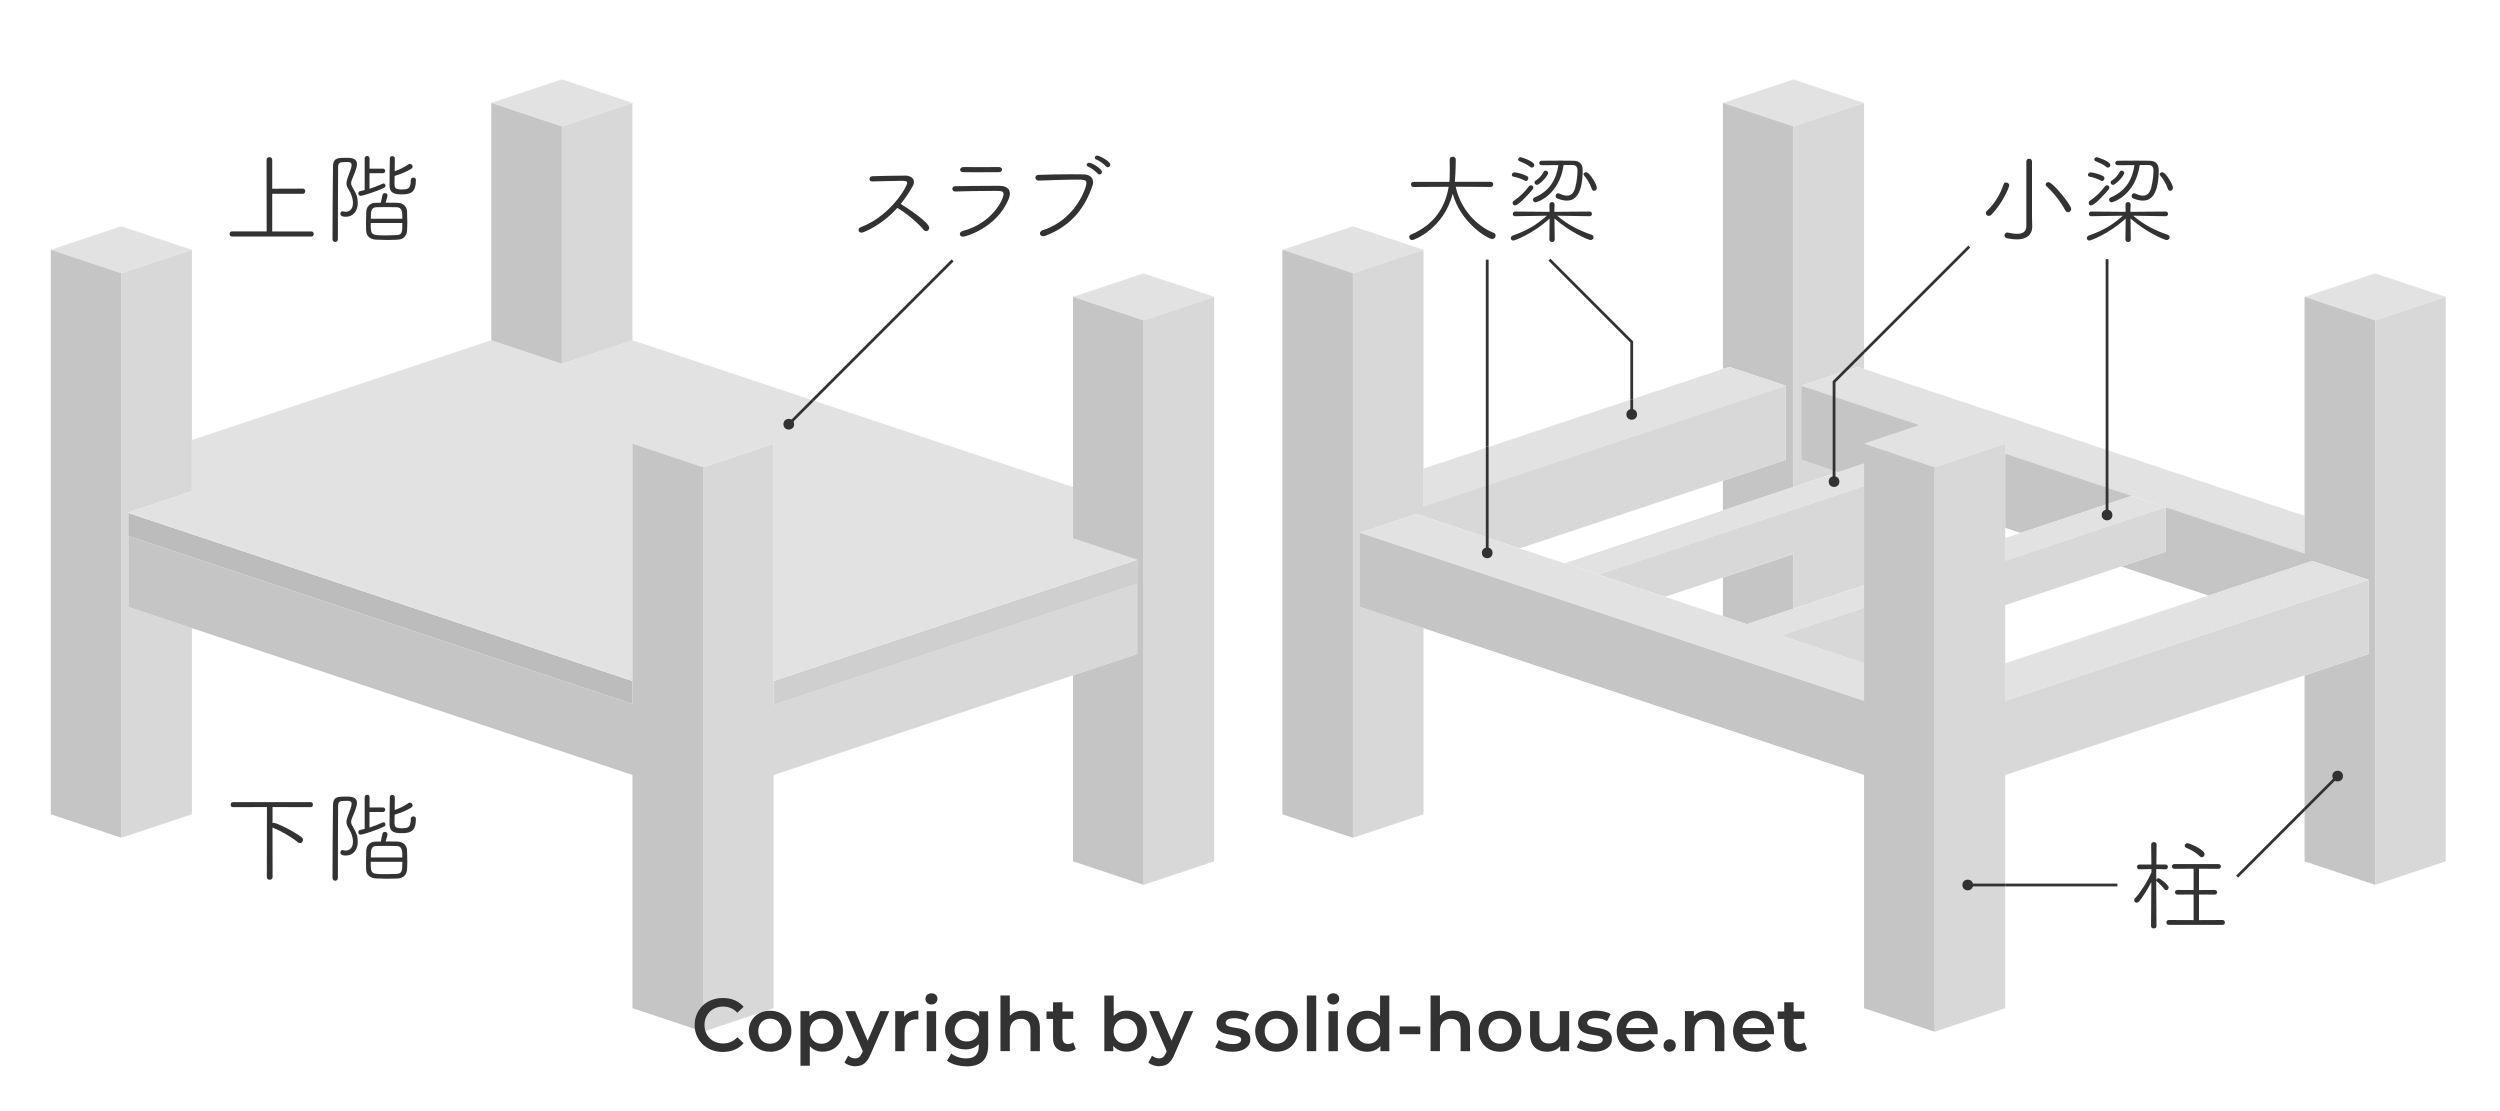 <svg xmlns="http://www.w3.org/2000/svg" viewBox="0 0 450 200"><g id="basecolor"><polygon points="113.84 18.53 101.14 14.29 88.43 18.53 101.14 22.76 113.84 18.53" fill="#e2e2e2" stroke-width="0"></polygon><polygon points="34.54 44.96 21.84 40.73 9.14 44.96 21.84 49.19 34.54 44.96" fill="#e2e2e2" stroke-width="0"></polygon><polygon points="23.11 96.47 23.11 92.34 22.96 92.29 34.54 88.43 34.54 79.21 34.54 79.21 34.54 44.96 34.54 44.96 34.54 44.96 34.54 44.96 21.84 49.19 21.84 83.45 21.84 91.92 21.84 91.92 21.84 92.66 21.84 150.8 34.54 146.57 34.54 113.06 23.11 109.25 23.11 96.47" fill="#d8d8d8" stroke-width="0"></polygon><polygon points="218.55 53.43 205.84 49.2 193.14 53.43 205.84 57.67 218.55 53.43" fill="#e2e2e2" stroke-width="0"></polygon><polygon points="204.7 105.08 139.25 126.89 139.25 122.59 139.25 79.86 126.55 84.1 126.55 185.71 139.25 181.47 139.25 139.5 193.14 121.57 204.7 117.72 204.7 105.08" fill="#d8d8d8" stroke-width="0"></polygon><polygon points="23.11 92.34 23.11 96.47 113.84 126.71 113.84 122.59 23.11 92.34" fill="#bcbcbc" stroke-width="0"></polygon><polygon points="139.25 122.59 139.25 126.89 204.7 105.08 204.7 104.37 204.7 100.77 139.25 122.59" fill="#cfcfcf" stroke-width="0"></polygon><polyline points="113.84 61.25 101.14 65.49 88.43 61.25 88.43 61.25 34.54 79.21 34.54 88.43 22.96 92.29 23.11 92.34 113.84 122.59 113.84 79.86 126.55 84.1 139.25 79.86 139.25 122.59 204.7 100.77 204.72 100.76 193.14 96.9 193.14 87.68 113.84 61.25" fill="#e2e2e2" stroke-width="0"></polyline><polygon points="21.84 91.92 9.14 87.68 21.84 91.92 21.84 91.92" fill="#e2e2e2" stroke-width="0"></polygon><polygon points="203.69 91.2 205.84 91.92 218.55 96.15 205.84 91.92 203.69 91.2" fill="#e2e2e2" stroke-width="0"></polygon><polygon points="218.55 53.43 205.84 57.67 205.84 91.92 205.84 100.39 205.84 101.14 205.84 159.27 218.55 155.04 218.55 96.15 218.55 53.43 218.55 53.43" fill="#d8d8d8" stroke-width="0"></polygon><polygon points="113.84 18.53 101.14 22.76 101.14 57.02 101.14 65.49 113.84 61.25 113.84 18.53 113.84 18.53 113.84 18.53" fill="#d8d8d8" stroke-width="0"></polygon><polyline points="205.84 91.92 205.84 57.67 193.14 53.43 193.14 53.43 193.14 87.68 193.14 87.68 193.14 96.9 204.72 100.76 204.7 100.77 204.7 104.37 204.7 105.08 204.7 117.72 193.14 121.57 193.14 155.04 205.84 159.27 205.84 101.14 205.84 100.39 205.84 91.92" fill="#c5c5c5" stroke-width="0"></polyline><polygon points="9.14 44.96 9.14 44.96 9.14 87.68 9.14 146.57 21.84 150.8 21.84 92.66 21.84 92.2 21.84 91.92 21.84 83.45 21.84 49.19 9.14 44.96" fill="#c5c5c5" stroke-width="0"></polygon><polygon points="101.14 65.49 101.14 57.02 101.14 22.76 88.43 18.53 88.43 18.53 88.43 61.25 88.43 61.25 101.14 65.49" fill="#c5c5c5" stroke-width="0"></polygon><polygon points="126.55 84.1 113.84 79.86 113.84 122.59 113.84 126.71 23.11 96.47 23.11 109.25 34.54 113.06 113.84 139.5 113.84 181.47 126.55 185.71 126.55 84.1" fill="#c5c5c5" stroke-width="0"></polygon><polygon points="360.94 119.38 397.52 107.21 381.81 101.97 360.94 108.93 360.94 119.38" fill="none" stroke-width="0"></polygon><polygon points="310.12 103.96 299.7 107.43 310.12 110.9 310.12 103.96" fill="none" stroke-width="0"></polygon><polygon points="363.7 95.93 360.94 95.01 360.94 96.85 363.7 95.93" fill="none" stroke-width="0"></polygon><polygon points="287.69 103.42 281.59 101.39 310.12 91.88 310.12 86.53 273.54 98.71 287.69 103.42 287.69 103.42" fill="none" stroke-width="0"></polygon><polygon points="335.53 18.53 322.82 14.29 310.12 18.53 322.82 22.76 335.53 18.53" fill="#e2e2e2" stroke-width="0"></polygon><polygon points="314.45 112.35 322.82 109.56 322.82 99.72 310.12 103.96 310.12 110.9 314.45 112.35" fill="#c5c5c5" stroke-width="0"></polygon><polygon points="321.42 69.42 321.42 69.42 321.42 82.77 310.12 86.53 310.12 91.88 322.82 87.65 322.82 22.76 310.12 18.53 310.12 18.53 310.12 66.41 311.26 66.04 321.42 69.42" fill="#c5c5c5" stroke-width="0"></polygon><polygon points="322.82 87.65 330.83 84.98 324.23 82.77 324.23 69.42 324.23 69.42 334.39 66.04 335.53 66.42 335.53 18.53 335.53 18.53 335.53 18.53 335.53 18.53 322.82 22.76 322.82 87.65" fill="#d8d8d8" stroke-width="0"></polygon><polygon points="321.42 69.42 311.26 66.04 310.12 66.41 256.23 84.34 256.23 91.11 321.42 69.42" fill="#e2e2e2" stroke-width="0"></polygon><polygon points="324.23 69.42 345.54 76.53 335.53 79.86 348.23 84.1 360.94 79.86 360.94 81.66 414.82 99.63 414.82 92.85 335.53 66.42 334.39 66.04 324.23 69.42" fill="#e2e2e2" stroke-width="0"></polygon><polygon points="256.23 44.96 243.53 40.73 230.82 44.96 243.53 49.19 256.23 44.96" fill="#e2e2e2" stroke-width="0"></polygon><polygon points="243.53 49.19 230.82 44.96 230.82 44.96 230.82 146.57 243.53 150.8 243.53 49.19" fill="#c5c5c5" stroke-width="0"></polygon><polygon points="244.8 95.9 244.8 95.9 254.96 92.51 273.54 98.71 310.12 86.53 321.42 82.77 321.42 69.42 321.42 69.42 256.23 91.11 256.23 84.34 256.23 44.96 256.23 44.96 256.23 44.96 256.23 44.96 243.53 49.19 243.53 150.8 256.23 146.57 256.23 113.06 244.8 109.25 244.8 95.9" fill="#d8d8d8" stroke-width="0"></polygon><polygon points="440.23 53.43 427.53 49.2 414.82 53.43 427.53 57.67 440.23 53.43" fill="#e2e2e2" stroke-width="0"></polygon><polygon points="427.53 57.67 414.82 53.43 414.82 53.43 414.82 92.85 414.82 99.63 360.94 81.66 360.94 95.01 363.7 95.93 383.72 89.26 389.82 91.29 389.82 91.29 389.82 99.3 381.81 101.97 397.52 107.21 416.22 100.98 426.38 104.37 426.38 104.37 426.38 117.72 414.82 121.57 414.82 155.04 427.53 159.27 427.53 57.67" fill="#c5c5c5" stroke-width="0"></polygon><polygon points="440.23 53.43 427.53 57.67 427.53 159.27 440.23 155.04 440.23 53.43 440.23 53.43" fill="#d8d8d8" stroke-width="0"></polygon><polygon points="310.12 91.88 281.59 101.39 287.69 103.42 335.53 87.48 335.53 83.41 330.83 84.98 322.82 87.65 310.12 91.88" fill="#e2e2e2" stroke-width="0"></polygon><polygon points="287.69 103.42 287.69 103.42 299.7 107.43 310.12 103.96 322.82 99.72 322.82 109.56 335.53 105.32 335.53 87.48 287.69 103.42" fill="#d8d8d8" stroke-width="0"></polygon><polygon points="360.94 100.92 389.82 91.29 383.72 89.26 363.7 95.93 360.94 96.85 360.94 100.92" fill="#e2e2e2" stroke-width="0"></polygon><polygon points="314.45 112.35 310.12 110.9 299.7 107.43 287.69 103.42 273.54 98.71 254.96 92.51 244.8 95.9 335.53 126.15 335.53 119.37 320.55 114.38 335.53 109.39 335.53 105.32 322.82 109.56 314.45 112.35" fill="#e2e2e2" stroke-width="0"></polygon><polygon points="320.55 114.38 335.53 119.37 335.53 109.39 320.55 114.38" fill="#d8d8d8" stroke-width="0"></polygon><polygon points="360.94 126.15 426.38 104.37 416.22 100.98 397.52 107.21 360.94 119.38 360.94 126.15" fill="#e2e2e2" stroke-width="0"></polygon><polygon points="426.38 104.37 426.38 104.37 360.94 126.15 360.94 119.38 360.94 108.93 381.81 101.97 389.82 99.3 389.82 91.29 389.82 91.29 360.94 100.92 360.94 96.85 360.94 95.01 360.94 81.66 360.94 79.86 348.23 84.1 348.23 185.71 360.94 181.47 360.94 139.5 414.82 121.57 426.38 117.72 426.38 104.37" fill="#d8d8d8" stroke-width="0"></polygon><polygon points="348.23 84.1 335.53 79.86 345.54 76.53 324.23 69.42 324.23 69.42 324.23 82.77 330.83 84.98 335.53 83.41 335.53 87.48 335.53 105.32 335.53 109.39 335.53 119.37 335.53 126.15 244.8 95.9 244.8 95.9 244.8 109.25 256.23 113.06 335.53 139.5 335.53 181.47 348.23 185.71 348.23 84.1" fill="#c5c5c5" stroke-width="0"></polygon></g><g id="inside"><line x1="379.27" y1="92.7" x2="379.27" y2="81" fill="none" stroke="#323232" stroke-miterlimit="10" stroke-width=".5"></line><circle cx="379.27" cy="92.7" r=".96" fill="#323232" stroke-width="0"></circle><line x1="267.7" y1="99.52" x2="267.7" y2="80.33" fill="none" stroke="#323232" stroke-miterlimit="10" stroke-width=".5"></line><circle cx="267.7" cy="99.52" r=".96" fill="#323232" stroke-width="0"></circle><line x1="141.98" y1="76.36" x2="146.28" y2="72.06" fill="none" stroke="#323232" stroke-miterlimit="10" stroke-width=".5"></line><circle cx="141.98" cy="76.36" r=".96" fill="#323232" stroke-width="0"></circle><polyline points="330.13 86.69 330.13 68.72 335.53 63.33" fill="none" stroke="#323232" stroke-miterlimit="10" stroke-width=".5"></polyline><circle cx="330.13" cy="86.69" r=".96" fill="#323232" stroke-width="0"></circle><line x1="293.71" y1="74.59" x2="293.71" y2="71.87" fill="none" stroke="#323232" stroke-miterlimit="10" stroke-width=".5"></line><circle cx="293.71" cy="74.59" r=".96" fill="#323232" stroke-width="0"></circle><line x1="420.78" y1="139.69" x2="414.82" y2="145.65" fill="none" stroke="#323232" stroke-miterlimit="10" stroke-width=".5"></line><circle cx="420.78" cy="139.69" r=".96" fill="#323232" stroke-width="0"></circle><line x1="354.19" y1="159.3" x2="360.94" y2="159.3" fill="none" stroke="#323232" stroke-miterlimit="10" stroke-width=".5"></line><circle cx="354.19" cy="159.3" r=".96" fill="#323232" stroke-width="0"></circle></g><g id="outsidel"><line x1="379.27" y1="81" x2="379.27" y2="46.65" fill="none" stroke="#323232" stroke-miterlimit="10" stroke-width=".5"></line><line x1="335.53" y1="63.33" x2="354.47" y2="44.39" fill="none" stroke="#323232" stroke-miterlimit="10" stroke-width=".5"></line><polyline points="293.71 71.87 293.71 61.55 278.9 46.74" fill="none" stroke="#323232" stroke-miterlimit="10" stroke-width=".5"></polyline><line x1="414.82" y1="145.65" x2="402.68" y2="157.79" fill="none" stroke="#323232" stroke-miterlimit="10" stroke-width=".5"></line><line x1="360.94" y1="159.3" x2="381.13" y2="159.3" fill="none" stroke="#323232" stroke-miterlimit="10" stroke-width=".5"></line><line x1="146.28" y1="72.06" x2="171.47" y2="46.87" fill="none" stroke="#323232" stroke-miterlimit="10" stroke-width=".5"></line><line x1="267.7" y1="80.33" x2="267.7" y2="46.74" fill="none" stroke="#323232" stroke-miterlimit="10" stroke-width=".5"></line></g><g id="outside"><path d="m156.96,32.66c-.29,0-.45-.23-.45-.45,0-.23.16-.47.49-.49,1.33-.05,4.09-.11,5.94-.11,1.06,0,1.57.54,1.57,1.15,0,.22-.05.45-.18.67-.63,1.13-1.35,2.23-2.2,3.28,1.55.94,5.13,3.37,5.13,4.3,0,.32-.27.59-.56.59-.16,0-.31-.07-.45-.23-.95-1.19-3.13-3.04-4.74-3.94-2.72,3.06-6.03,4.45-6.45,4.45-.31,0-.52-.23-.52-.49,0-.2.13-.4.45-.52,5.31-2.02,8.3-7.29,8.3-7.94,0-.38-.38-.38-.95-.38-1.31,0-3.87.07-5.37.11h-.02Z" fill="#323232" stroke-width="0"></path><path d="m171.94,34.48c-.34,0-.52-.25-.52-.49s.16-.47.54-.47c1.96-.04,4.41-.07,6.61-.07h1.39c1.17.02,1.82.54,1.82,1.4,0,.31-.07.63-.23,1.01-2.21,5.28-7.87,6.75-8.19,6.75-.38,0-.59-.23-.59-.49,0-.22.16-.45.52-.54,5.51-1.49,7.35-5.83,7.35-6.63,0-.59-.5-.59-1.66-.59-2.04,0-5.28.05-7,.11h-.02Zm7.87-3.49c-1.17,0-2.74.02-4.27.02-.76,0-1.51,0-2.18-.02-.36,0-.54-.22-.54-.43,0-.23.22-.49.59-.49.9,0,2.02.02,3.17.02s2.29-.02,3.22-.02c.36,0,.56.23.56.47s-.18.45-.56.45Z" fill="#323232" stroke-width="0"></path><path d="m186.89,32.5c-.34,0-.52-.27-.52-.52s.16-.49.52-.5c1.67-.07,3.89-.11,5.85-.11.85,0,1.66,0,2.36.02,1.04.02,1.66.59,1.66,1.42,0,.22-.05.43-.13.67-1.24,3.58-3.49,7.08-8.48,8.97-.14.05-.27.07-.38.07-.36,0-.58-.23-.58-.5,0-.23.14-.47.49-.58,5.89-1.87,7.87-7.58,7.87-8.48,0-.59-.36-.63-1.75-.63-1.91,0-4.68.11-6.9.18h-.02Zm10.7-1.24c-.36-.45-1.22-1.04-1.76-1.28-.16-.07-.23-.18-.23-.31,0-.18.18-.38.45-.38.49,0,2.3,1.06,2.3,1.67,0,.25-.22.45-.43.45-.13,0-.23-.05-.32-.16Zm1.48-1.31c-.36-.43-1.22-1.03-1.78-1.26-.16-.07-.23-.2-.23-.31,0-.18.18-.38.45-.38s2.34.97,2.34,1.64c0,.27-.22.47-.45.47-.11,0-.23-.05-.32-.16Z" fill="#323232" stroke-width="0"></path><path d="m41.75,42.57c-.29,0-.43-.23-.43-.47,0-.22.14-.45.43-.45h6.25l-.02-12.87c0-.32.25-.49.5-.49.27,0,.52.16.52.49v5.19l5.51-.02c.29,0,.43.23.43.47s-.14.47-.43.47h-5.51v6.77h7.06c.27,0,.41.23.41.45,0,.23-.14.47-.41.47h-14.31Z" fill="#323232" stroke-width="0"></path><path d="m62.19,28.4c1.04,0,2.07.04,2.07,1.19,0,.67-.79,2.45-.83,2.52-.16.36-.23.63-.23.86,0,.32.14.59.41,1.04.54.88.79,1.51.79,2.54,0,1.37-.79,2.47-2.14,2.47-.88,0-.99-.34-.99-.54,0-.22.14-.45.38-.45.02,0,.05.02.09.02.18.05.34.07.49.07.34,0,1.3-.16,1.3-1.58,0-.95-.38-1.78-.77-2.41-.27-.43-.4-.77-.4-1.13,0-.31.09-.63.23-1.03.36-.9.7-1.89.7-2.25,0-.52-.45-.56-.81-.56-.29,0-.63.04-.86.04-.54.02-.76.31-.76.81-.04,2.99-.02,8.75-.04,13.05,0,.32-.23.49-.47.49-.25,0-.5-.16-.5-.49,0-3.33.04-9.7.09-13.2.04-1.41.88-1.46,2.25-1.46Zm4.32,2.81v2.77c.85-.27,1.64-.58,2.39-.92.05-.02.11-.04.14-.04.2,0,.34.2.34.41,0,.14-.07.29-.23.36-1.49.72-3.84,1.46-4.25,1.46-.27,0-.41-.23-.41-.43,0-.18.09-.36.29-.4.29-.05.58-.13.86-.2v-5.71c0-.29.22-.43.45-.43.22,0,.43.14.43.43v1.85h2.41c.27,0,.4.2.4.41,0,.2-.13.41-.4.41h-2.43Zm5.1,5.31c1.04.02,1.62.76,1.66,1.51.02.63.05,1.42.05,2.18,0,.43-.02.86-.04,1.24-.05.94-.58,1.64-1.69,1.69-.68.04-1.35.05-2,.05s-1.26-.02-1.91-.05c-1.24-.07-1.76-.79-1.78-1.67-.02-.4-.02-.85-.02-1.28,0-.72.02-1.46.04-2.04.04-.83.52-1.62,1.67-1.64.31,0,.63-.02.95-.02.11-.47.31-1.42.31-1.42.04-.2.23-.31.43-.31.23,0,.47.14.47.41,0,.09-.02.32-.34,1.31.74,0,1.48,0,2.2.02Zm-4.88,3.62c0,2.2.02,2.23,2.81,2.23.58,0,1.19-.02,1.87-.05,1.01-.05,1.01-.63,1.01-2.18h-5.69Zm5.69-.77c0-1.13,0-2.07-1.06-2.07-.59-.02-1.21-.02-1.82-.02s-1.19,0-1.75.02c-1.04,0-1.04.81-1.04,2.07h5.67Zm-1.4-6.16c.02.63.18.9,1.3.9,1.33,0,1.6-.32,1.62-1.69,0-.31.23-.45.47-.45s.45.14.45.43c0,2.2-.88,2.59-2.54,2.59-1.01,0-2.2-.05-2.2-1.6,0-.81.02-4.16.05-4.88,0-.27.22-.41.43-.41.23,0,.47.16.47.45,0,.43,0,1.33-.02,2.27.9-.32,1.67-.68,2.5-1.26.07-.05.16-.07.23-.07.25,0,.49.25.49.5,0,.14-.07.29-.25.4-.95.58-1.96.97-2.99,1.28-.02.68-.02,1.28-.02,1.55Z" fill="#323232" stroke-width="0"></path><path d="m48.05,145.27l-6.1.02c-.29,0-.43-.22-.43-.45,0-.22.14-.45.43-.45h13.97c.27,0,.41.22.41.45,0,.22-.14.45-.41.45l-6.86-.02v2.88c.07-.02.14-.04.22-.04.5,0,3.71,1.55,5.02,2.61.18.14.23.31.23.47,0,.31-.23.58-.52.58-.13,0-.27-.05-.4-.16-1.19-.99-3.1-2.07-4.56-2.65l.02,8.91c0,.32-.27.49-.52.49-.27,0-.52-.16-.52-.49l.02-12.6Z" fill="#323232" stroke-width="0"></path><path d="m62.19,143.38c1.04,0,2.07.04,2.07,1.19,0,.67-.79,2.45-.83,2.52-.16.36-.23.63-.23.86,0,.32.14.59.41,1.04.54.88.79,1.51.79,2.54,0,1.37-.79,2.47-2.14,2.47-.88,0-.99-.34-.99-.54,0-.22.14-.45.38-.45.02,0,.05.02.09.02.18.05.34.07.49.07.34,0,1.3-.16,1.3-1.58,0-.95-.38-1.78-.77-2.41-.27-.43-.4-.77-.4-1.13,0-.31.09-.63.23-1.03.36-.9.7-1.89.7-2.25,0-.52-.45-.56-.81-.56-.29,0-.63.04-.86.04-.54.02-.76.31-.76.81-.04,2.99-.02,8.75-.04,13.05,0,.32-.23.49-.47.49-.25,0-.5-.16-.5-.49,0-3.33.04-9.7.09-13.2.04-1.41.88-1.46,2.25-1.46Zm4.32,2.81v2.77c.85-.27,1.64-.58,2.39-.92.05-.02.11-.04.14-.04.2,0,.34.2.34.41,0,.14-.07.29-.23.36-1.49.72-3.84,1.46-4.25,1.46-.27,0-.41-.23-.41-.43,0-.18.09-.36.29-.4.29-.05.58-.13.86-.2v-5.71c0-.29.22-.43.45-.43.22,0,.43.14.43.43v1.85h2.41c.27,0,.4.2.4.41,0,.2-.13.41-.4.41h-2.43Zm5.1,5.31c1.04.02,1.62.76,1.66,1.51.02.63.05,1.42.05,2.18,0,.43-.02.86-.04,1.24-.05.94-.58,1.64-1.69,1.69-.68.04-1.35.05-2,.05s-1.26-.02-1.91-.05c-1.24-.07-1.76-.79-1.78-1.67-.02-.4-.02-.85-.02-1.28,0-.72.02-1.46.04-2.04.04-.83.52-1.62,1.67-1.64.31,0,.63-.02.95-.02.11-.47.31-1.42.31-1.42.04-.2.23-.31.43-.31.23,0,.47.14.47.41,0,.09-.02.32-.34,1.31.74,0,1.48,0,2.2.02Zm-4.88,3.62c0,2.2.02,2.23,2.81,2.23.58,0,1.19-.02,1.87-.05,1.01-.05,1.01-.63,1.01-2.18h-5.69Zm5.69-.77c0-1.13,0-2.07-1.06-2.07-.59-.02-1.21-.02-1.82-.02s-1.19,0-1.75.02c-1.04,0-1.04.81-1.04,2.07h5.67Zm-1.4-6.16c.02.63.18.9,1.3.9,1.33,0,1.6-.32,1.62-1.69,0-.31.23-.45.47-.45s.45.14.45.43c0,2.2-.88,2.59-2.54,2.59-1.01,0-2.2-.05-2.2-1.6,0-.81.02-4.16.05-4.88,0-.27.22-.41.43-.41.23,0,.47.16.47.45,0,.43,0,1.33-.02,2.27.9-.32,1.67-.68,2.5-1.26.07-.05.16-.07.23-.07.25,0,.49.25.49.5,0,.14-.07.29-.25.4-.95.58-1.96.97-2.99,1.28-.02.68-.02,1.28-.02,1.55Z" fill="#323232" stroke-width="0"></path><path d="m357.99,38.87c-.29,0-.54-.23-.54-.5,0-.14.05-.27.18-.4,1.35-1.24,2.45-3.03,3.02-4.81.07-.22.25-.31.43-.31.29,0,.58.2.58.5,0,.43-1.3,3.38-3.22,5.31-.14.14-.31.2-.45.2Zm6.75-9.78c0-.36.25-.52.52-.52.25,0,.5.16.5.52v9.69l.04,2.02v.04c0,1.1-.67,2.25-2.81,2.25-.49,0-1.06-.07-1.71-.2-.32-.07-.47-.29-.47-.5,0-.27.2-.54.49-.54.04,0,.09,0,.13.02.59.13,1.15.22,1.64.22,1.01,0,1.67-.38,1.67-1.4v-11.58Zm6.99,8.75c-.76-1.49-2.14-3.19-3.37-4.32-.11-.09-.14-.2-.14-.31,0-.23.22-.43.49-.43.79,0,4.11,4.12,4.11,4.83,0,.34-.29.59-.58.59-.18,0-.38-.11-.5-.36Z" fill="#323232" stroke-width="0"></path><path d="m383.99,38.84c2.05,1.71,3.89,2.63,6.16,3.4.27.09.38.29.38.47,0,.25-.2.5-.52.5-.43,0-3.82-1.48-6.52-3.89l.05,3.78c0,.31-.23.47-.47.47s-.49-.16-.49-.47l.04-3.76c-2.99,2.75-6.3,3.96-6.52,3.96-.29,0-.47-.22-.47-.43,0-.2.11-.38.4-.49,2.49-.88,4.12-1.82,6.09-3.55l-5.73.09c-.27,0-.4-.2-.4-.41s.14-.43.41-.43l6.21.05-.02-1.3v-.02c0-.29.23-.43.47-.43s.45.13.45.42v.02l-.04,1.31,6.36-.05c.27,0,.42.22.42.41,0,.22-.14.43-.42.43l-5.85-.09Zm-5.81-6.32c-.61-.32-1.42-.61-2.04-.72-.22-.04-.31-.18-.31-.32,0-.22.18-.45.47-.45.5,0,1.71.38,2.23.65.2.09.27.25.27.41,0,.23-.2.49-.43.49-.07,0-.13-.02-.2-.05Zm-1.78,4.45c-.25,0-.43-.2-.43-.43,0-.14.05-.29.21-.4,1.21-.85,1.93-1.57,2.72-2.61.09-.13.23-.18.36-.18.21,0,.43.16.43.4,0,.11-.04.23-.14.36-.58.72-2.52,2.86-3.15,2.86Zm2.75-6.91c-.52-.47-1.33-.79-1.93-1.04-.18-.07-.25-.2-.25-.32,0-.2.2-.4.45-.4.13,0,2.45.72,2.45,1.4,0,.25-.2.47-.43.47-.11,0-.2-.04-.29-.11Zm6-.34c-.79,5.47-4.81,6.7-5.04,6.7-.31,0-.47-.23-.47-.47,0-.16.09-.34.27-.41,2.75-1.13,3.92-3.29,4.3-5.82-1.1,0-2.25,0-3.03.02-.29,0-.43-.2-.43-.4s.16-.41.45-.41c.9-.02,2.16-.02,3.37-.02.88,0,1.73,0,2.38.02.99.02,1.62.54,1.62,1.67,0,5.31-2.05,5.51-2.85,5.51-.52,0-1.12-.14-1.75-.4-.2-.07-.27-.25-.27-.43,0-.25.16-.49.43-.49.07,0,.14.02.23.05.52.25.99.38,1.39.38.68,0,1.19-.41,1.48-1.48.3-1.15.4-2.5.4-3.1,0-.68-.41-.94-.94-.94h-1.55Zm-5.24,3.12c0-.13.05-.25.21-.34.59-.36,1.17-1.03,1.42-1.55.07-.18.22-.23.36-.23.23,0,.47.18.47.4,0,.5-1.55,2.16-2.03,2.16-.23,0-.43-.22-.43-.43Zm10.3,1.15c-.31-.99-.92-1.87-1.39-2.43-.05-.07-.09-.13-.09-.2,0-.2.25-.36.49-.36.59,0,1.91,2.18,1.91,2.81,0,.32-.25.54-.5.54-.16,0-.34-.11-.41-.36Z" fill="#323232" stroke-width="0"></path><path d="m262.03,33.62c.85,4.02,3.82,7.13,6.86,8.3.23.09.32.27.32.47,0,.31-.23.63-.59.63-.92,0-5.8-3.08-7.13-8.17-1.58,6.3-6.97,8.37-7.29,8.37s-.54-.27-.54-.56c0-.16.09-.34.31-.43,4.36-1.85,6.21-5.11,6.79-8.61l-6.32.04c-.31,0-.47-.23-.47-.47,0-.22.16-.45.47-.45h6.45c.04-.27.07-.85.07-2.11,0-.7,0-1.48-.02-1.93v-.02c0-.31.27-.47.54-.47.29,0,.56.16.56.5,0,1.6-.13,3.71-.16,4.02h6.43c.32,0,.47.23.47.45,0,.23-.14.47-.47.47l-6.27-.04Z" fill="#323232" stroke-width="0"></path><path d="m280.3,38.84c2.05,1.71,3.89,2.63,6.16,3.4.27.09.38.29.38.47,0,.25-.2.5-.52.5-.43,0-3.82-1.48-6.52-3.89l.05,3.78c0,.31-.23.47-.47.47s-.49-.16-.49-.47l.04-3.76c-2.99,2.75-6.3,3.96-6.52,3.96-.29,0-.47-.22-.47-.43,0-.2.11-.38.4-.49,2.49-.88,4.12-1.82,6.09-3.55l-5.73.09c-.27,0-.4-.2-.4-.41s.14-.43.41-.43l6.21.05-.02-1.3v-.02c0-.29.23-.43.47-.43s.45.13.45.42v.02l-.04,1.31,6.36-.05c.27,0,.41.22.41.41,0,.22-.14.43-.41.43l-5.85-.09Zm-5.82-6.32c-.61-.32-1.42-.61-2.04-.72-.22-.04-.31-.18-.31-.32,0-.22.18-.45.47-.45.5,0,1.71.38,2.23.65.2.09.27.25.27.41,0,.23-.2.49-.43.49-.07,0-.13-.02-.2-.05Zm-1.78,4.45c-.25,0-.43-.2-.43-.43,0-.14.05-.29.22-.4,1.21-.85,1.93-1.57,2.72-2.61.09-.13.23-.18.36-.18.22,0,.43.16.43.4,0,.11-.04.23-.14.36-.58.72-2.52,2.86-3.15,2.86Zm2.75-6.91c-.52-.47-1.33-.79-1.93-1.04-.18-.07-.25-.2-.25-.32,0-.2.2-.4.45-.4.13,0,2.45.72,2.45,1.4,0,.25-.2.47-.43.47-.11,0-.2-.04-.29-.11Zm6-.34c-.79,5.47-4.81,6.7-5.04,6.7-.31,0-.47-.23-.47-.47,0-.16.09-.34.27-.41,2.75-1.13,3.92-3.29,4.3-5.82-1.1,0-2.25,0-3.02.02-.29,0-.43-.2-.43-.4s.16-.41.45-.41c.9-.02,2.16-.02,3.37-.02.88,0,1.73,0,2.38.02.99.02,1.62.54,1.62,1.67,0,5.31-2.05,5.51-2.84,5.51-.52,0-1.12-.14-1.75-.4-.2-.07-.27-.25-.27-.43,0-.25.16-.49.43-.49.07,0,.14.02.23.05.52.25.99.38,1.39.38.68,0,1.19-.41,1.48-1.48.31-1.15.4-2.5.4-3.1,0-.68-.41-.94-.94-.94h-1.55Zm-5.24,3.12c0-.13.05-.25.22-.34.59-.36,1.17-1.03,1.42-1.55.07-.18.22-.23.36-.23.23,0,.47.18.47.4,0,.5-1.55,2.16-2.03,2.16-.23,0-.43-.22-.43-.43Zm10.3,1.15c-.31-.99-.92-1.87-1.39-2.43-.05-.07-.09-.13-.09-.2,0-.2.25-.36.49-.36.59,0,1.91,2.18,1.91,2.81,0,.32-.25.54-.5.54-.16,0-.34-.11-.41-.36Z" fill="#323232" stroke-width="0"></path><path d="m387.28,158.7c-.67,1.33-1.53,2.7-2.25,3.58-.13.14-.27.2-.4.2-.25,0-.49-.2-.49-.43,0-.11.05-.22.14-.32.86-.92,2.25-2.97,2.99-4.74l-.02-.56-2.14.04c-.29,0-.45-.22-.45-.43s.16-.43.45-.43h2.14l-.04-3.6c0-.29.25-.43.49-.43.25,0,.49.14.49.43l-.04,3.6h1.66c.27,0,.41.22.41.43s-.14.43-.43.43l-1.66-.04v2c.02-.18.2-.36.41-.36s1.82,1.19,1.82,1.69c0,.25-.22.47-.45.47-.11,0-.22-.04-.31-.16-.4-.52-.96-1.1-1.37-1.41-.07-.04-.09-.07-.11-.16,0,1.33.05,8.21.05,8.21,0,.29-.23.41-.49.41-.23,0-.49-.13-.49-.41l.05-8.01Zm3.12,7.78c-.31,0-.45-.22-.45-.43,0-.23.14-.45.45-.45l4.45.02v-4.61l-2.9.02c-.31,0-.45-.22-.45-.43,0-.2.14-.41.45-.41l2.9.02v-3.84l-3.44.02c-.31,0-.47-.22-.47-.43s.16-.43.45-.43h7.92c.31,0,.45.22.45.43s-.14.43-.45.43l-3.49-.02v3.84l2.81-.02c.31,0,.45.22.45.43,0,.2-.14.41-.45.41l-2.81-.02v4.61l4.23-.02c.29,0,.43.22.43.45,0,.22-.14.43-.43.43h-9.65Zm5.58-12.33c-.77-.77-1.58-1.17-2.5-1.57-.16-.07-.23-.2-.23-.34,0-.23.2-.47.5-.47s3.08,1.13,3.08,1.98c0,.29-.23.56-.5.56-.11,0-.23-.05-.34-.16Z" fill="#323232" stroke-width="0"></path></g><g id="copr"><path d="m130.09,189.35c-.72,0-1.39-.12-2-.36-.62-.24-1.15-.58-1.61-1.01s-.81-.95-1.06-1.54c-.25-.59-.38-1.24-.38-1.94s.13-1.35.38-1.94c.25-.59.61-1.11,1.07-1.55s.99-.77,1.61-1.01c.61-.24,1.28-.36,2.01-.36.77,0,1.48.13,2.12.4s1.18.66,1.62,1.18l-1.13,1.07c-.34-.37-.72-.65-1.15-.83-.42-.18-.88-.28-1.38-.28s-.95.08-1.36.24c-.41.16-.77.39-1.07.69-.3.3-.54.65-.7,1.05-.17.41-.25.85-.25,1.34s.08.93.25,1.34c.17.41.4.76.7,1.05.3.3.66.53,1.07.69.41.16.86.24,1.36.24s.95-.09,1.38-.28c.42-.18.81-.47,1.15-.84l1.13,1.08c-.44.51-.98.9-1.62,1.17-.64.27-1.35.4-2.13.4Z" fill="#323232" stroke-width="0"></path><path d="m138.61,189.31c-.74,0-1.4-.16-1.97-.48-.58-.32-1.03-.76-1.36-1.32-.33-.56-.5-1.19-.5-1.9s.17-1.36.5-1.91c.33-.55.79-.99,1.36-1.3.58-.31,1.23-.47,1.97-.47s1.41.16,1.99.47c.58.32,1.03.75,1.36,1.3s.49,1.19.49,1.92-.16,1.35-.49,1.9c-.33.56-.78,1-1.36,1.32-.58.32-1.24.48-1.99.48Zm0-1.44c.41,0,.78-.09,1.11-.27.32-.18.58-.44.76-.78.18-.34.28-.74.28-1.2s-.09-.87-.28-1.21c-.18-.34-.44-.6-.76-.78-.32-.18-.69-.27-1.09-.27s-.78.09-1.1.27c-.32.18-.57.44-.76.78s-.28.74-.28,1.21.09.86.28,1.2c.19.34.44.6.76.78.32.18.68.27,1.09.27Z" fill="#323232" stroke-width="0"></path><path d="m144.08,191.83v-9.83h1.61v1.7l-.05,1.92.13,1.92v4.29h-1.69Zm4-2.52c-.58,0-1.12-.13-1.6-.41-.48-.27-.86-.68-1.15-1.22-.28-.54-.43-1.24-.43-2.07s.14-1.54.41-2.08c.27-.54.65-.94,1.13-1.21.48-.27,1.02-.4,1.63-.4.71,0,1.34.15,1.88.46.54.31.98.73,1.3,1.28s.48,1.2.48,1.94-.16,1.4-.48,1.95-.75.98-1.3,1.29c-.54.31-1.17.46-1.88.46Zm-.19-1.44c.4,0,.77-.09,1.09-.27.32-.18.57-.44.76-.78.19-.34.28-.74.28-1.2s-.09-.87-.28-1.21-.44-.6-.76-.78c-.32-.18-.68-.27-1.09-.27s-.77.09-1.09.27c-.32.18-.58.44-.77.78-.19.34-.28.74-.28,1.21s.09.86.28,1.2c.19.34.45.6.77.78.32.18.69.27,1.09.27Z" fill="#323232" stroke-width="0"></path><path d="m153.93,191.93c-.35,0-.7-.06-1.05-.18s-.64-.28-.88-.49l.67-1.24c.17.15.36.27.58.36.22.09.44.13.66.13.31,0,.55-.08.74-.23s.36-.41.53-.77l.42-.94.13-.2,2.73-6.37h1.62l-3.38,7.79c-.23.54-.47.97-.75,1.28-.27.31-.58.54-.92.66-.34.13-.71.19-1.11.19Zm1.48-2.46l-3.25-7.47h1.75l2.65,6.22-1.15,1.24Z" fill="#323232" stroke-width="0"></path><path d="m161.14,189.21v-7.21h1.61v1.98l-.19-.58c.22-.49.56-.86,1.02-1.11.46-.25,1.04-.38,1.73-.38v1.61c-.07-.02-.14-.03-.2-.03-.06,0-.13,0-.19,0-.64,0-1.15.19-1.53.56-.38.37-.57.93-.57,1.67v3.5h-1.69Z" fill="#323232" stroke-width="0"></path><path d="m167.66,180.82c-.31,0-.57-.1-.78-.3-.2-.2-.3-.44-.3-.72s.1-.53.3-.72c.2-.19.46-.29.78-.29s.57.09.78.28c.2.18.3.42.3.69,0,.3-.1.55-.3.75-.2.2-.46.3-.78.3Zm-.85,8.4v-7.21h1.69v7.21h-1.69Z" fill="#323232" stroke-width="0"></path><path d="m173.76,188.89c-.68,0-1.3-.15-1.86-.44-.55-.29-.99-.7-1.31-1.22-.32-.52-.48-1.13-.48-1.84s.16-1.3.48-1.82c.32-.52.76-.93,1.31-1.21s1.17-.43,1.86-.43c.61,0,1.16.12,1.65.37.49.24.88.62,1.17,1.13.29.51.44,1.17.44,1.97s-.15,1.46-.44,1.98c-.29.52-.68.9-1.17,1.15-.49.25-1.04.37-1.65.37Zm.22,3.04c-.67,0-1.32-.09-1.95-.26-.63-.17-1.15-.43-1.56-.76l.76-1.27c.32.26.71.47,1.2.63.48.16.97.24,1.46.24.79,0,1.37-.18,1.74-.55.37-.37.55-.91.55-1.64v-1.28l.13-1.63-.05-1.63v-1.75h1.61v6.12c0,1.3-.33,2.27-1,2.88-.67.62-1.63.92-2.89.92Zm.04-4.47c.42,0,.8-.09,1.13-.26.33-.18.59-.42.78-.73s.28-.67.28-1.07-.09-.76-.28-1.07-.44-.55-.78-.72c-.33-.17-.71-.25-1.13-.25s-.8.08-1.14.25c-.34.17-.6.41-.78.72s-.28.67-.28,1.07.09.76.28,1.07.45.55.78.73c.34.17.72.26,1.14.26Z" fill="#323232" stroke-width="0"></path><path d="m184.17,181.92c.58,0,1.09.11,1.55.34.45.22.81.57,1.07,1.03.26.46.39,1.06.39,1.79v4.13h-1.69v-3.92c0-.64-.15-1.12-.45-1.43-.3-.32-.72-.47-1.26-.47-.4,0-.75.08-1.05.24-.31.16-.54.4-.71.72-.17.32-.25.72-.25,1.21v3.64h-1.69v-10.02h1.69v4.75l-.36-.59c.25-.46.62-.81,1.1-1.06.48-.25,1.04-.37,1.67-.37Z" fill="#323232" stroke-width="0"></path><path d="m188.37,183.41v-1.35h4.81v1.35h-4.81Zm3.67,5.9c-.79,0-1.4-.21-1.84-.61-.43-.41-.65-1.01-.65-1.82v-6.47h1.69v6.43c0,.34.09.61.26.8.18.19.42.28.74.28.38,0,.69-.1.94-.3l.47,1.2c-.2.16-.44.28-.73.37s-.58.12-.89.12Z" fill="#323232" stroke-width="0"></path><path d="m198.78,189.21v-10.02h1.69v4.48l-.13,1.92.05,1.92v1.7h-1.61Zm4,.09c-.61,0-1.16-.13-1.63-.41-.48-.27-.85-.68-1.13-1.22-.27-.54-.41-1.24-.41-2.07s.14-1.54.42-2.08.67-.94,1.15-1.21,1.01-.4,1.6-.4c.71,0,1.34.15,1.88.46.54.31.98.73,1.3,1.28.32.55.48,1.2.48,1.94s-.16,1.4-.48,1.94c-.32.55-.75.98-1.3,1.29-.54.31-1.17.47-1.88.47Zm-.19-1.44c.4,0,.77-.09,1.09-.27.32-.18.57-.44.76-.78.19-.34.28-.74.28-1.2s-.09-.87-.28-1.21c-.19-.34-.44-.6-.76-.78-.32-.18-.68-.27-1.09-.27s-.77.09-1.09.27c-.32.18-.58.44-.77.78s-.28.74-.28,1.21.09.86.28,1.2c.19.34.45.6.77.78.32.18.69.27,1.09.27Z" fill="#323232" stroke-width="0"></path><path d="m208.63,191.93c-.35,0-.7-.06-1.05-.18-.35-.12-.64-.28-.88-.49l.67-1.24c.17.15.36.27.58.36.22.09.44.13.66.13.31,0,.55-.08.74-.23.19-.15.36-.41.53-.77l.42-.94.13-.2,2.73-6.37h1.62l-3.38,7.79c-.22.54-.47.97-.75,1.28-.27.31-.58.54-.92.66s-.71.19-1.11.19Zm1.48-2.46l-3.25-7.47h1.75l2.65,6.22-1.15,1.24Z" fill="#323232" stroke-width="0"></path><path d="m221.79,189.31c-.6,0-1.18-.08-1.73-.24s-.99-.35-1.32-.57l.65-1.28c.32.21.71.38,1.16.51.45.13.9.2,1.35.2.53,0,.92-.07,1.15-.22.24-.14.36-.34.36-.58,0-.2-.08-.35-.24-.45s-.37-.18-.63-.24c-.26-.05-.55-.1-.87-.15s-.64-.11-.96-.18c-.32-.08-.61-.19-.87-.34-.26-.15-.47-.35-.63-.6s-.24-.58-.24-1c0-.46.13-.86.39-1.2.26-.34.63-.6,1.1-.78s1.03-.28,1.68-.28c.49,0,.98.05,1.47.16.49.11.9.26,1.23.46l-.65,1.28c-.34-.21-.69-.35-1.03-.42-.35-.08-.69-.11-1.03-.11-.51,0-.89.08-1.14.23-.25.15-.37.35-.37.58,0,.22.08.38.24.49.16.11.37.19.63.26.26.06.55.12.87.16.32.04.64.1.95.18.31.08.6.19.87.33s.48.33.64.59.24.58.24.99c0,.45-.13.84-.4,1.17-.27.33-.64.59-1.13.78-.49.18-1.07.28-1.74.28Z" fill="#323232" stroke-width="0"></path><path d="m229.76,189.31c-.74,0-1.4-.16-1.97-.48-.58-.32-1.03-.76-1.36-1.32-.33-.56-.5-1.19-.5-1.9s.17-1.36.5-1.91.79-.99,1.36-1.3c.58-.31,1.23-.47,1.97-.47s1.41.16,1.99.47c.58.32,1.03.75,1.36,1.3.33.55.49,1.19.49,1.92s-.16,1.35-.49,1.9c-.33.56-.78,1-1.36,1.32-.58.32-1.25.48-1.99.48Zm0-1.44c.41,0,.78-.09,1.11-.27.32-.18.58-.44.76-.78.18-.34.28-.74.28-1.2s-.09-.87-.28-1.21-.44-.6-.76-.78c-.32-.18-.69-.27-1.09-.27s-.78.09-1.1.27c-.32.18-.57.44-.76.78-.19.34-.28.74-.28,1.21s.09.86.28,1.2c.19.34.44.6.76.78.32.18.68.27,1.09.27Z" fill="#323232" stroke-width="0"></path><path d="m235.23,189.21v-10.02h1.69v10.02h-1.69Z" fill="#323232" stroke-width="0"></path><path d="m239.98,180.82c-.31,0-.57-.1-.78-.3-.2-.2-.3-.44-.3-.72s.1-.53.3-.72c.2-.19.46-.29.78-.29s.57.09.78.28.3.42.3.69c0,.3-.1.55-.3.75-.2.2-.46.3-.78.3Zm-.85,8.4v-7.21h1.69v7.21h-1.69Z" fill="#323232" stroke-width="0"></path><path d="m246.08,189.31c-.69,0-1.32-.16-1.87-.47s-.99-.74-1.3-1.29c-.32-.55-.47-1.2-.47-1.94s.16-1.39.47-1.94c.31-.55.75-.98,1.3-1.28.55-.31,1.18-.46,1.87-.46.6,0,1.14.13,1.62.4.48.27.85.67,1.13,1.21s.42,1.23.42,2.08-.13,1.53-.4,2.07c-.27.54-.64.95-1.12,1.22-.48.27-1.03.41-1.65.41Zm.2-1.44c.4,0,.77-.09,1.09-.27.32-.18.58-.44.77-.78.19-.34.29-.74.29-1.2s-.1-.87-.29-1.21-.45-.6-.77-.78c-.32-.18-.68-.27-1.09-.27s-.77.09-1.09.27c-.32.18-.58.44-.77.78s-.29.74-.29,1.21.1.86.29,1.2c.19.34.45.6.77.78.32.18.68.27,1.09.27Zm2.19,1.35v-1.7l.07-1.92-.13-1.92v-4.48h1.67v10.02h-1.61Z" fill="#323232" stroke-width="0"></path><path d="m251.94,186.16v-1.4h3.71v1.4h-3.71Z" fill="#323232" stroke-width="0"></path><path d="m261.59,181.92c.58,0,1.09.11,1.55.34s.81.57,1.07,1.03c.26.46.39,1.06.39,1.79v4.13h-1.69v-3.92c0-.64-.15-1.12-.45-1.43s-.72-.47-1.26-.47c-.4,0-.75.08-1.05.24-.31.16-.54.4-.71.72-.17.32-.25.72-.25,1.21v3.64h-1.69v-10.02h1.69v4.75l-.37-.59c.25-.46.62-.81,1.1-1.06.48-.25,1.04-.37,1.67-.37Z" fill="#323232" stroke-width="0"></path><path d="m269.99,189.31c-.74,0-1.39-.16-1.97-.48-.58-.32-1.03-.76-1.36-1.32-.33-.56-.5-1.19-.5-1.9s.17-1.36.5-1.91.79-.99,1.36-1.3c.58-.31,1.23-.47,1.97-.47s1.41.16,1.99.47c.58.32,1.04.75,1.36,1.3.33.55.49,1.19.49,1.92s-.16,1.35-.49,1.9c-.33.56-.78,1-1.36,1.32-.58.32-1.24.48-1.99.48Zm0-1.44c.41,0,.78-.09,1.11-.27.32-.18.58-.44.76-.78.18-.34.28-.74.28-1.2s-.09-.87-.28-1.21-.44-.6-.76-.78c-.32-.18-.69-.27-1.09-.27s-.78.09-1.1.27c-.32.18-.57.44-.76.78-.19.34-.28.74-.28,1.21s.09.86.28,1.2c.19.34.44.6.76.78.32.18.68.27,1.09.27Z" fill="#323232" stroke-width="0"></path><path d="m278.51,189.31c-.61,0-1.15-.11-1.62-.34-.47-.23-.83-.58-1.09-1.05s-.39-1.07-.39-1.79v-4.12h1.69v3.89c0,.65.15,1.13.44,1.45.29.32.71.48,1.25.48.4,0,.74-.08,1.03-.24.29-.16.52-.41.69-.73.17-.32.25-.72.25-1.2v-3.65h1.69v7.21h-1.61v-1.94l.28.59c-.24.47-.6.83-1.07,1.07-.47.25-.98.37-1.54.37Z" fill="#323232" stroke-width="0"></path><path d="m286.88,189.31c-.6,0-1.18-.08-1.74-.24s-.99-.35-1.32-.57l.65-1.28c.32.21.71.38,1.16.51.45.13.9.2,1.35.2.53,0,.92-.07,1.15-.22.24-.14.36-.34.36-.58,0-.2-.08-.35-.24-.45-.16-.1-.37-.18-.63-.24-.26-.05-.55-.1-.87-.15s-.64-.11-.96-.18c-.32-.08-.61-.19-.87-.34s-.47-.35-.63-.6-.24-.58-.24-1c0-.46.13-.86.39-1.2.26-.34.63-.6,1.1-.78s1.03-.28,1.68-.28c.49,0,.98.05,1.47.16.5.11.9.26,1.23.46l-.65,1.28c-.34-.21-.69-.35-1.03-.42s-.69-.11-1.03-.11c-.51,0-.89.08-1.14.23-.25.15-.37.35-.37.58,0,.22.08.38.24.49.16.11.37.19.63.26.26.06.55.12.87.16.32.04.64.1.95.18.31.08.61.19.87.33.27.14.48.33.64.59s.24.58.24.99c0,.45-.13.84-.4,1.17s-.64.59-1.13.78c-.49.18-1.07.28-1.74.28Z" fill="#323232" stroke-width="0"></path><path d="m294.99,189.31c-.8,0-1.5-.16-2.1-.48-.6-.32-1.06-.76-1.39-1.32-.33-.56-.49-1.19-.49-1.9s.16-1.36.48-1.91.76-.99,1.32-1.3c.56-.31,1.2-.47,1.92-.47s1.33.15,1.88.46c.55.31.98.74,1.3,1.3.32.56.47,1.22.47,1.97,0,.07,0,.15,0,.24,0,.09-.01.17-.02.26h-6.01v-1.12h5.12l-.66.35c0-.41-.08-.78-.26-1.09-.18-.31-.42-.56-.74-.74-.31-.18-.67-.27-1.07-.27s-.78.09-1.09.27c-.31.18-.55.43-.73.75-.17.32-.26.7-.26,1.13v.27c0,.43.1.81.3,1.15s.48.59.84.77c.36.18.77.27,1.24.27.41,0,.77-.06,1.09-.19.32-.13.61-.32.86-.59l.91,1.04c-.32.38-.73.67-1.22.87-.49.2-1.05.3-1.68.3Z" fill="#323232" stroke-width="0"></path><path d="m300.54,189.31c-.31,0-.57-.11-.78-.32-.22-.21-.32-.48-.32-.8,0-.34.11-.61.32-.82.22-.2.48-.3.78-.3s.57.1.78.3c.22.2.32.47.32.82,0,.32-.11.59-.32.8-.22.21-.48.32-.78.32Z" fill="#323232" stroke-width="0"></path><path d="m307.38,181.92c.58,0,1.09.11,1.55.34s.81.57,1.07,1.03c.26.46.39,1.06.39,1.79v4.13h-1.69v-3.92c0-.64-.15-1.12-.45-1.43s-.72-.47-1.26-.47c-.4,0-.75.08-1.05.24s-.54.4-.71.72c-.17.32-.25.72-.25,1.21v3.64h-1.69v-7.21h1.61v1.94l-.28-.59c.25-.46.62-.81,1.1-1.06.48-.25,1.04-.37,1.67-.37Z" fill="#323232" stroke-width="0"></path><path d="m315.93,189.31c-.8,0-1.5-.16-2.1-.48-.6-.32-1.06-.76-1.39-1.32-.33-.56-.49-1.19-.49-1.9s.16-1.36.48-1.91.76-.99,1.32-1.3c.56-.31,1.2-.47,1.92-.47s1.33.15,1.88.46c.55.31.98.74,1.3,1.3.32.56.47,1.22.47,1.97,0,.07,0,.15,0,.24,0,.09-.01.17-.02.26h-6.01v-1.12h5.12l-.66.35c0-.41-.08-.78-.26-1.09-.18-.31-.42-.56-.74-.74-.31-.18-.67-.27-1.07-.27s-.78.09-1.09.27c-.31.18-.55.43-.73.75-.17.32-.26.7-.26,1.13v.27c0,.43.1.81.3,1.15s.48.59.84.77c.36.18.77.27,1.24.27.41,0,.77-.06,1.09-.19.32-.13.61-.32.86-.59l.91,1.04c-.32.38-.73.67-1.22.87-.49.2-1.05.3-1.68.3Z" fill="#323232" stroke-width="0"></path><path d="m319.98,183.41v-1.35h4.81v1.35h-4.81Zm3.67,5.9c-.79,0-1.4-.21-1.84-.61s-.65-1.01-.65-1.82v-6.47h1.69v6.43c0,.34.09.61.26.8.18.19.42.28.74.28.38,0,.69-.1.94-.3l.47,1.2c-.2.16-.44.28-.73.37-.29.08-.59.12-.89.12Z" fill="#323232" stroke-width="0"></path></g></svg>